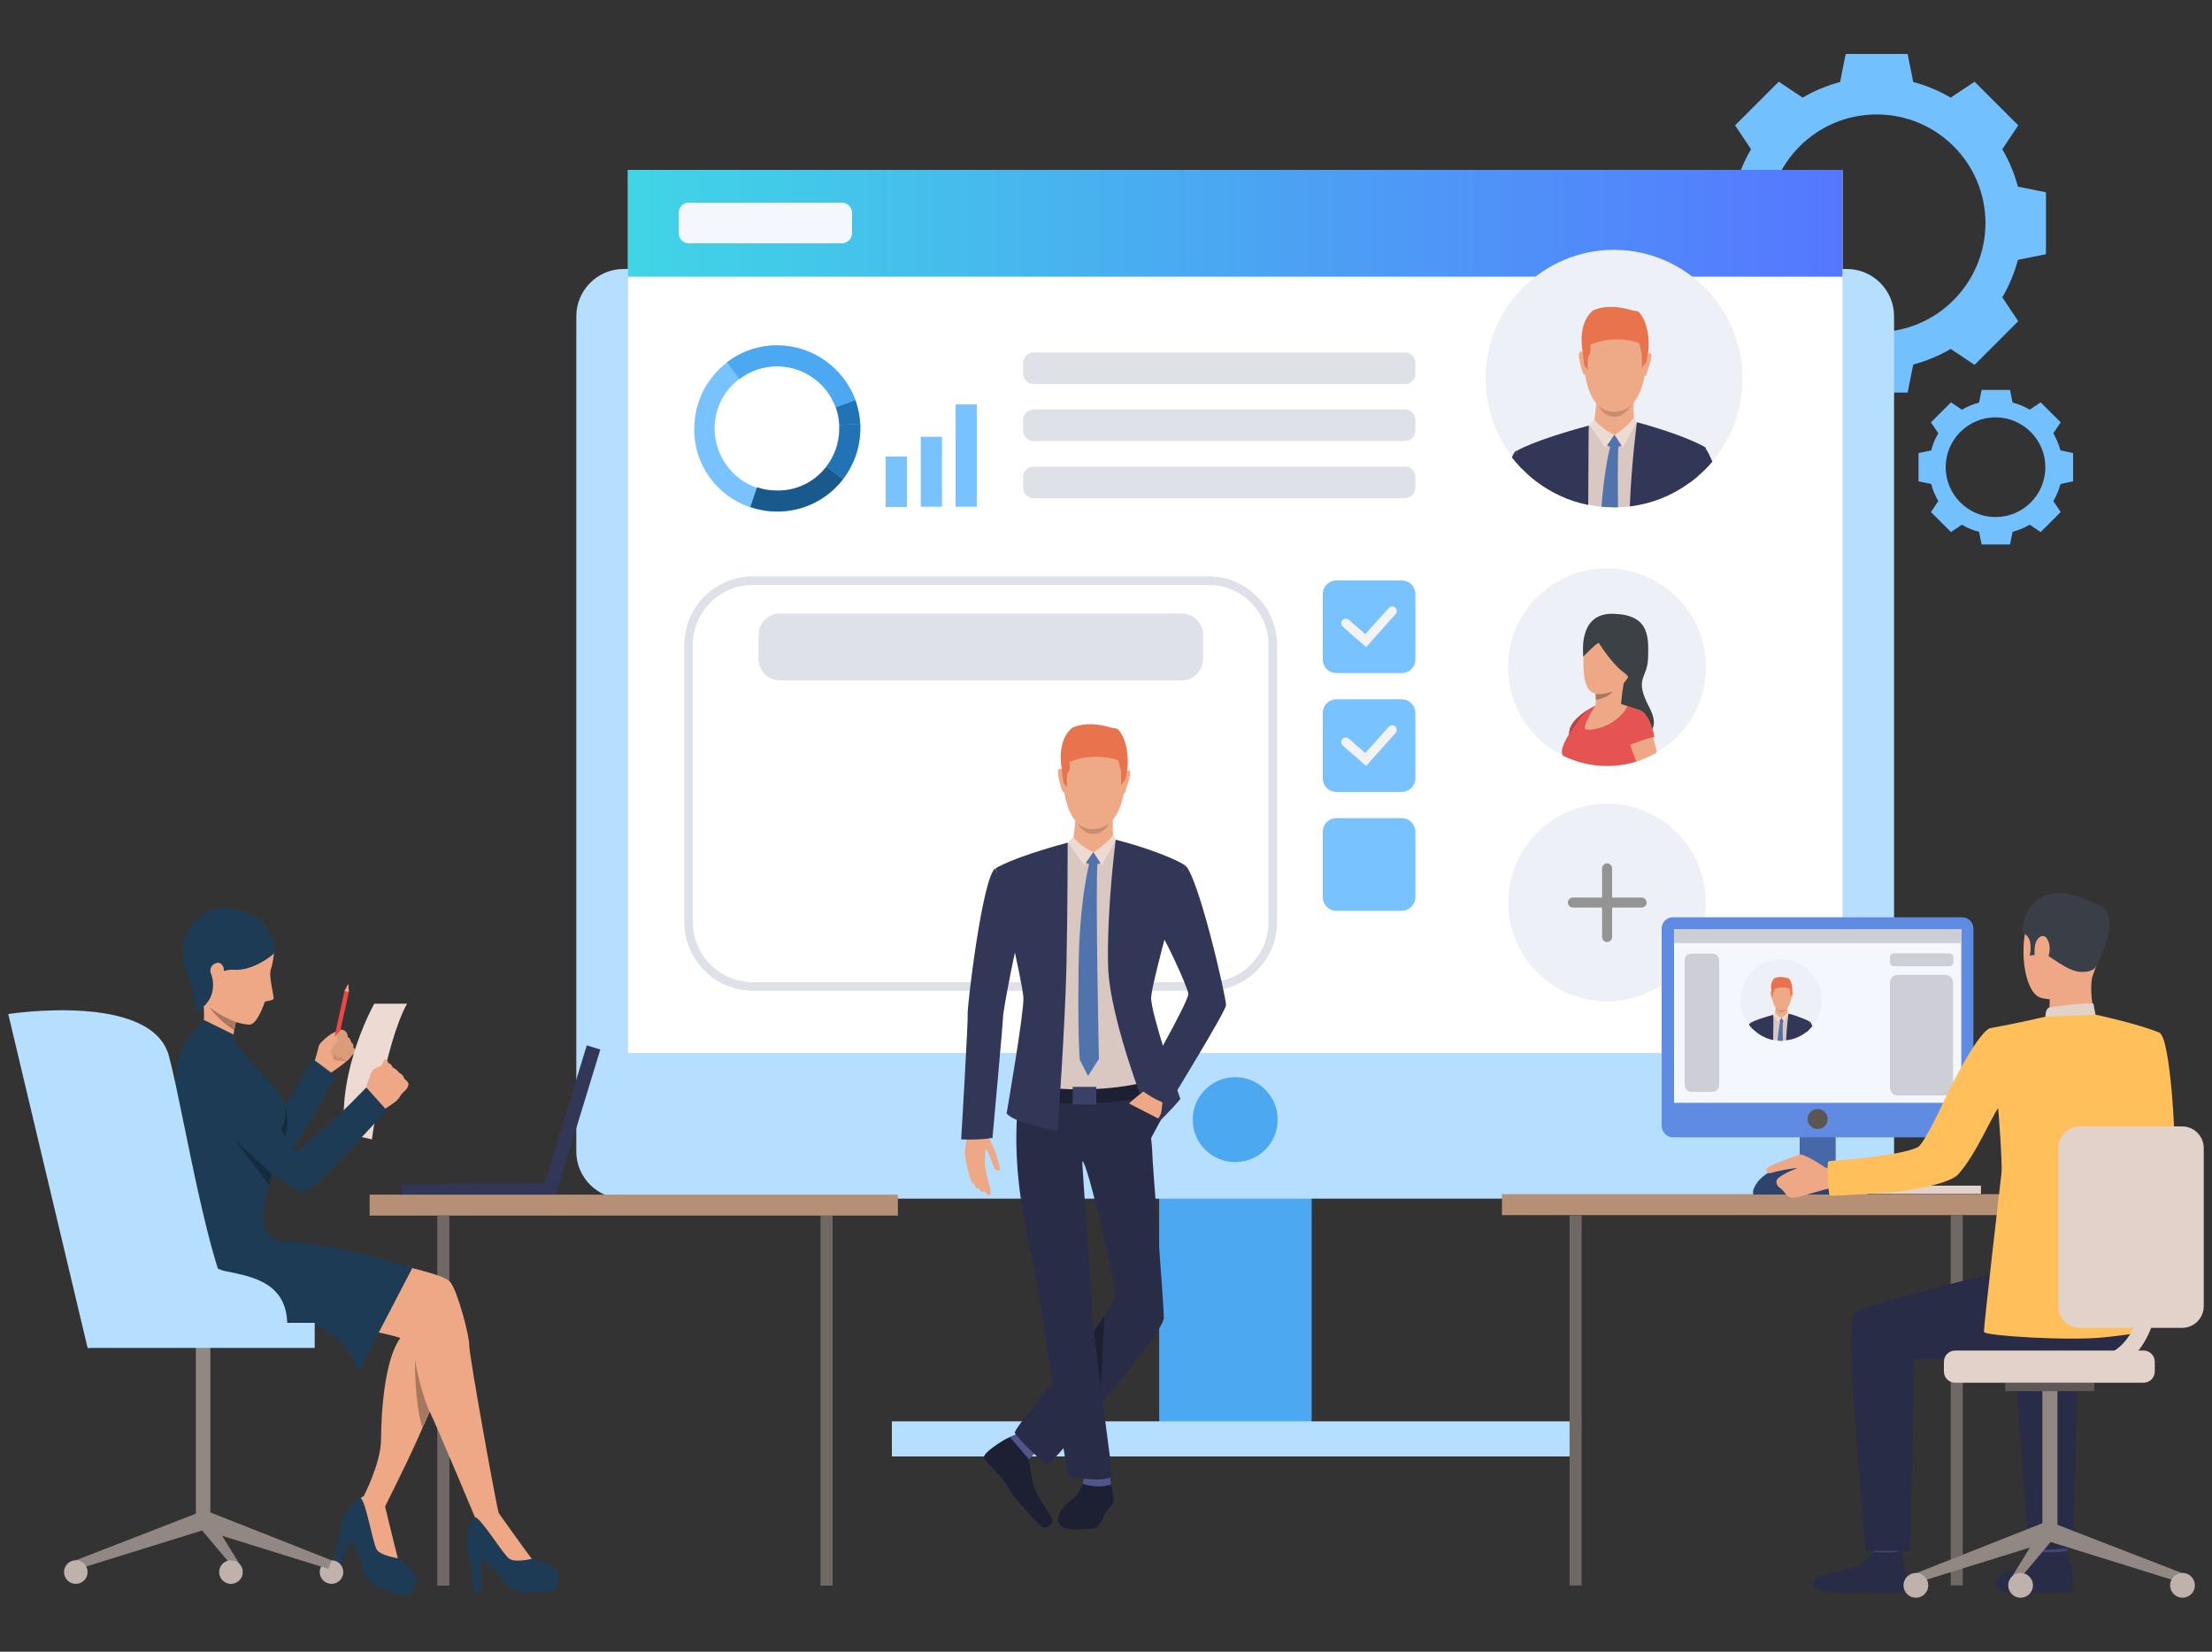 <?xml version="1.0" encoding="utf-8"?>
<!-- Generator: Adobe Illustrator 19.2.1, SVG Export Plug-In . SVG Version: 6.00 Build 0)  -->
<svg version="1.1" id="Слой_1" xmlns="http://www.w3.org/2000/svg" xmlns:xlink="http://www.w3.org/1999/xlink" x="0px" y="0px"
	 viewBox="0 0 750 560" style="enable-background:new 0 0 750 560;" xml:space="preserve">
<rect x="0" y="0" width="750" height="560" fill="#333333" stroke="none"/>
<style type="text/css">
	.st0{fill:#73C0FF;}
	.st1{fill:#4DA8F2;}
	.st2{fill:#B5DEFF;}
	.st3{fill:#FFFFFF;}
	.st4{fill:url(#SVGID_1_);}
	.st5{fill:#DFE1E8;}
	.st6{fill:#EEF0F7;}
	.st7{fill:#3C4145;}
	.st8{fill:#EEA886;}
	.st9{fill:#E55353;}
	.st10{fill:#A77860;}
	.st11{fill:#BD4444;}
	.st12{fill:#323657;}
	.st13{fill:#706865;}
	.st14{fill:#B59074;}
	.st15{fill:#918783;}
	.st16{fill:#1D3B54;}
	.st17{fill:#CF8C6C;}
	.st18{fill:#EB4747;}
	.st19{fill:#DB9C7C;}
	.st20{fill:#152C3D;}
	.st21{fill:#EDDAD3;}
	.st22{fill:#BFB2AC;}
	.st23{fill:#D9C7C1;}
	.st24{fill:#EEA987;}
	.st25{fill:#E8734D;}
	.st26{fill:#C78D71;}
	.st27{fill:#5073AB;}
	.st28{fill:#F5F7FF;}
	.st29{fill:#78C2FF;}
	.st30{fill:#1A598C;}
	.st31{fill:#2273B5;}
	.st32{fill:#F3F3F3;}
	.st33{fill:#1D2033;}
	.st34{fill:#50558A;}
	.st35{fill:#292C47;}
	.st36{fill:#3A4066;}
	.st37{fill:#E2D2CA;}
	.st38{fill:#CCBDB7;}
	.st39{fill:#4667A8;}
	.st40{fill:#FFC05C;}
	.st41{fill:#424773;}
	.st42{fill:#3A3F47;}
	.st43{fill:#5E5854;}
	.st44{fill:#5F8BE3;}
	.st45{fill:#CECFD6;}
	.st46{fill:#5C5552;}
	.st47{fill:#2E436E;}
	.st48{fill:#949494;}
</style>
<g>
	<g>
		<path class="st0" d="M684.2,63.3c-1.2-4.5-3-8.8-5.3-12.7l5.4-8.1l-7.4-7.4l-7.4-7.4l-8.1,5.4c-3.9-2.3-8.2-4.1-12.7-5.3l-1.9-9.5
			h-10.5h-10.5l-1.9,9.5c-4.5,1.2-8.8,3-12.7,5.3l-8.1-5.4l-7.4,7.4l-7.4,7.4l5.4,8.1c-2.3,3.9-4.1,8.2-5.3,12.7l-9.5,1.9v10.5v10.5
			l9.5,1.9c1.2,4.5,3,8.8,5.3,12.7l-5.4,8.1l7.4,7.4l7.4,7.4l8.1-5.4c3.9,2.3,8.2,4.1,12.7,5.3l1.9,9.5h10.5h10.5l1.9-9.5
			c4.5-1.2,8.8-3,12.7-5.3l8.1,5.4l7.4-7.4l7.4-7.4l-5.4-8.1c2.3-3.9,4.1-8.2,5.3-12.7l9.5-1.9V75.7V65.2L684.2,63.3z M636.3,112.6
			c-20.4,0-36.9-16.5-36.9-36.9c0-20.4,16.5-36.9,36.9-36.9c20.4,0,36.9,16.5,36.9,36.9C673.1,96.1,656.6,112.6,636.3,112.6z"/>
	</g>
	<g>
		<path class="st0" d="M698.6,152.7c-0.5-2.1-1.4-4-2.4-5.8l2.5-3.7l-3.4-3.4l-3.4-3.4l-3.7,2.5c-1.8-1.1-3.8-1.9-5.8-2.4l-0.9-4.3
			h-4.8h-4.8l-0.9,4.3c-2.1,0.5-4,1.4-5.8,2.4l-3.7-2.5l-3.4,3.4l-3.4,3.4l2.5,3.7c-1.1,1.8-1.9,3.8-2.4,5.8l-4.3,0.9v4.8v4.8
			l4.3,0.9c0.5,2.1,1.4,4,2.4,5.8l-2.5,3.7l3.4,3.4l3.4,3.4l3.7-2.5c1.8,1.1,3.8,1.9,5.8,2.4l0.9,4.3h4.8h4.8l0.9-4.3
			c2.1-0.5,4-1.4,5.8-2.4l3.7,2.5l3.4-3.4l3.4-3.4l-2.5-3.7c1.1-1.8,1.9-3.8,2.4-5.8l4.3-0.9v-4.8v-4.8L698.6,152.7z M676.6,175.3
			c-9.3,0-16.9-7.6-16.9-16.9c0-9.3,7.6-16.9,16.9-16.9c9.3,0,16.9,7.6,16.9,16.9C693.5,167.8,685.9,175.3,676.6,175.3z"/>
	</g>
	<g>
		
			<rect x="392.9" y="330.7" transform="matrix(-1 -1.224647e-016 1.224647e-016 -1 837.63 818.487)" class="st1" width="51.7" height="157.2"/>
	</g>
	<g>
		<path class="st2" d="M211.4,406.4h414.8c8.8,0,16-7.2,16-16V107.2c0-8.8-7.2-16-16-16H211.4c-8.8,0-16,7.2-16,16v283.2
			C195.4,399.2,202.6,406.4,211.4,406.4z"/>
	</g>
	<g>
		
			<rect x="212.9" y="57.6" transform="matrix(-1 -1.224647e-016 1.224647e-016 -1 837.63 414.613)" class="st3" width="411.8" height="299.3"/>
	</g>
	<g>
		<linearGradient id="SVGID_1_" gradientUnits="userSpaceOnUse" x1="212.919" y1="75.714" x2="624.711" y2="75.714">
			<stop  offset="0" style="stop-color:#40D5E6"/>
			<stop  offset="1" style="stop-color:#5577FF"/>
		</linearGradient>
		<polygon class="st4" points="212.9,93.8 624.7,93.8 624.7,57.6 212.9,57.6 		"/>
	</g>
	<g>
		<circle class="st1" cx="418.8" cy="379.6" r="14.4"/>
	</g>
	<g>
		<g>
			<g>
				<path class="st5" d="M350.4,130.2h126c1.9,0,3.5-1.6,3.5-3.5V123c0-1.9-1.6-3.5-3.5-3.5h-126c-1.9,0-3.5,1.6-3.5,3.5v3.7
					C346.9,128.6,348.5,130.2,350.4,130.2z"/>
			</g>
		</g>
	</g>
	<g>
		<g>
			<g>
				<path class="st5" d="M350.4,149.5h126c1.9,0,3.5-1.6,3.5-3.5v-3.7c0-1.9-1.6-3.5-3.5-3.5h-126c-1.9,0-3.5,1.6-3.5,3.5v3.7
					C346.9,148,348.5,149.5,350.4,149.5z"/>
			</g>
		</g>
	</g>
	<g>
		<g>
			<g>
				<path class="st5" d="M350.4,168.9h126c1.9,0,3.5-1.6,3.5-3.5v-3.7c0-1.9-1.6-3.5-3.5-3.5h-126c-1.9,0-3.5,1.6-3.5,3.5v3.7
					C346.9,167.3,348.5,168.9,350.4,168.9z"/>
			</g>
		</g>
	</g>
	<g>
		<g>
			<g>
				<g>
					<path class="st5" d="M409.7,335.9H255.3c-12.9,0-23.3-10.5-23.3-23.3v-93.9c0-12.9,10.5-23.3,23.3-23.3h154.4
						c12.9,0,23.3,10.5,23.3,23.3v93.9C433,325.4,422.6,335.9,409.7,335.9z M255.3,198.3c-11.3,0-20.4,9.2-20.4,20.4v93.9
						c0,11.3,9.2,20.4,20.4,20.4h154.4c11.3,0,20.4-9.2,20.4-20.4v-93.9c0-11.3-9.2-20.4-20.4-20.4H255.3z"/>
				</g>
			</g>
		</g>
	</g>
	<g>
		<g>
			<g>
				<path class="st5" d="M264.5,230.7h136.1c4,0,7.3-3.2,7.3-7.3v-8.1c0-4-3.2-7.3-7.3-7.3H264.5c-4,0-7.3,3.2-7.3,7.3v8.1
					C257.2,227.5,260.5,230.7,264.5,230.7z"/>
			</g>
		</g>
	</g>
	<rect x="302.4" y="481.9" class="st2" width="232.8" height="11.9"/>
	<g>
		<path class="st6" d="M578.4,226.2c0,12.3-6.7,23.1-16.6,28.9c-2,1.2-4.1,2.1-6.4,2.9c-0.2,0.1-0.4,0.1-0.6,0.2
			c-3.1,1-6.5,1.5-10,1.5c-5.4,0-10.4-1.3-14.9-3.5c-11-5.5-18.6-16.9-18.6-30c0-18.5,15-33.5,33.5-33.5
			C563.4,192.7,578.4,207.7,578.4,226.2z"/>
		<g>
			<path class="st7" d="M536.9,222.6c0,0-2.3-14.8,10-14.5c12.3,0.3,12.1,7.6,11.9,14.9c-0.2,7.3-4.9,6.7,0.4,16.8
				c5.3,10.1-4.6,10.1-4.6,10.1l-7.7-10.5L536.9,222.6z"/>
		</g>
		<g>
			<path class="st8" d="M545.5,209.5c0,0-8.3,1.3-8.6,13.1c-0.3,11.8,2.2,14.3,9.5,11.9c7.3-2.5,9.6-14.8,9.7-16.7
				C556.3,215.9,556.7,208.1,545.5,209.5z"/>
		</g>
		<g>
			<path class="st9" d="M560.1,250.6c0,3.5-1.9,5.9-4.7,7.4c-0.2,0.1-0.4,0.1-0.6,0.2c-3.1,1-6.5,1.5-10,1.5
				c-5.4,0-10.4-1.3-14.9-3.5c-1-2,0.5-4.9,3.4-9.3c2-3,4-6.1,7.5-7.6c5.1-0.8,10.4-0.9,14.2,1.3
				C558.1,242.3,560.1,245.4,560.1,250.6z"/>
		</g>
		<g>
			<path class="st9" d="M535.1,246.8l-3.8,6c0,0,0.3-0.9,0.7-3.6c0.1-0.5,0.2-1.1,0.3-1.7c0-0.2,0.1-0.4,0.1-0.6v0
				c1.6-3.8,6.7-6.6,6.9-6.7L535.1,246.8z"/>
		</g>
		<g>
			<path class="st8" d="M561.8,255.1c-2,1.2-4.1,2.1-6.4,2.9c-0.2,0.1-0.4,0.1-0.6,0.2c-0.8-2.2-1.6-4.1-1.7-4.6
				c0-0.1-0.2-0.4-0.3-0.8c-0.7-1.7-2.2-5.4-2.2-8.3c0-1.9,0.6-3.4,2.5-3.9c0.7-0.2,1.4-0.2,2-0.1c2.1,0.4,3.3,2.3,4,4
				c0,0,0,0.1,0,0.1c0.6,1.4,0.8,2.7,0.8,2.7s0,0.1,0.1,0.4c0.1,0.5,0.3,1.4,0.6,2.5C560.9,251.6,561.4,253.3,561.8,255.1z"/>
		</g>
		<g>
			<path class="st8" d="M551.1,229.2c-0.7,1.4-1.5,9.8-1.5,9.8s-10.2,3.8-9.1,1.7c0.5-1,0.6-2.3,0.6-3.4c0-0.9-0.1-1.6-0.1-2
				c0-0.2,0-0.3,0-0.3S551.8,227.8,551.1,229.2z"/>
		</g>
		<g>
			<path class="st7" d="M542.1,218c0,0,4.3,6.9,8.1,9.7c3.9,2.7,1.9,4.9,1.9,4.9s10.1-21.3,0.5-22.8c-9.6-1.5-15.5-1.6-15.8,12.8
				C536.9,222.6,541.3,217.9,542.1,218z"/>
		</g>
		<g>
			<path class="st10" d="M546.8,234.4c-1.6,2.3-5.7,2.9-5.7,2.9s0,0,0,0c0-0.9-0.1-1.6-0.1-2C543.6,235.7,546.8,234.4,546.8,234.4z"
				/>
		</g>
		<path class="st11" d="M532.3,246.9C532.3,246.9,532.3,246.9,532.3,246.9c0,0-0.2,0.5-0.4,2.3l1.5-2.3c0,0,2.7-3.8,3.6-4.8
			c0.9-1,2.2-1.9,2.2-1.9S533.9,242.8,532.3,246.9z"/>
		<path class="st9" d="M552.5,252.6c0,0,6.5-2.6,8.4-2.7c0,0-1.3-10.5-7.7-9.4C546.9,241.7,552.5,252.6,552.5,252.6z"/>
		<path class="st8" d="M540.9,239.3c0,0-4.8,7.4-3.2,8c1.6,0.6,10.4-0.9,14.1-7.8C551.8,239.5,546.3,236.6,540.9,239.3z"/>
	</g>
	
		<rect x="136.2" y="401.3" transform="matrix(1 -7.578531e-003 7.578531e-003 1 -3.054 1.242)" class="st12" width="52.2" height="4.8"/>
	
		<rect x="167.7" y="377.8" transform="matrix(0.292 -0.956 0.956 0.292 -226.436 454.33)" class="st12" width="52.2" height="4.8"/>
	<g>
		<rect x="278.2" y="412.1" class="st13" width="4.1" height="125.5"/>
	</g>
	<g>
		
			<rect x="125.3" y="404.9" transform="matrix(-1 -1.224647e-016 1.224647e-016 -1 429.734 817.037)" class="st14" width="179.1" height="7.1"/>
	</g>
	<g>
		
			<rect x="148.2" y="412.1" transform="matrix(-1 -1.224647e-016 1.224647e-016 -1 300.558 949.701)" class="st13" width="4.1" height="125.5"/>
	</g>
	<rect x="66.4" y="455.2" class="st15" width="4.9" height="61.8"/>
	<path class="st16" d="M130.3,509.7c0,0,0,2.7,0.9,5.9c0.6,2.3,2,11.4,3.6,12.6c1.7,1.3,7,4.6,6.3,8.1c-0.8,3.4-1.5,5.8-7.3,3.8
		c-5.8-2-9.7-3.2-10.8-8.3c-1.1-5.1-4.3-9.7-4.3-9.7l-4.2,10.4l-2.2-0.9c0,0,3.3-11.3,3.1-12.3c-0.3-1,1.5-10,8.6-12.2
		C131,505,130.3,509.7,130.3,509.7z"/>
	<path class="st16" d="M169.1,513c0,0,1.1,2.5,3.1,5.1c1.5,1.9,6.1,9.8,8.1,10.4c2,0.6,8.3,1.7,8.8,5.1c0.6,3.5,0.8,6-5.3,6.2
		c-6.1,0.3-10.2,0.6-13.1-3.7c-2.9-4.3-7.6-7.4-7.6-7.4v11.3h-2.4c0,0-1.1-11.7-1.7-12.5c-0.6-0.8-2.3-9.8,3.4-14.5
		C168,508.3,169.1,513,169.1,513z"/>
	<path class="st8" d="M106.6,360.1c0,0,1.4-4.8,1.5-5.5c0.1-0.6,1.4-1.9,3-3.2c1.6-1.3,4.4-2.4,4.7-2.3c0.3,0.1,0.7,0.1,1.3,0.8
		c0.6,0.7,0.6,1.6,0.6,1.6s1.1,0.6,1.1,1.7c0,0,1,0.6,0.8,1.9c0,0,1,0.6,0.8,1.5c0,0-1.3,1.3-1.6,1.9c-0.3,0.6-3.2,3-6.3,5
		C112.5,363.6,108.6,366.5,106.6,360.1z"/>
	<path class="st17" d="M112.5,356.3c0,0,0.6,2,0.5,2.7c-0.1,0.7,4.7,0.8,4.7,0.8S115,355.6,112.5,356.3z"/>
	<path class="st16" d="M58.7,368.4c1.9-3.1,4.5-4.5,12.7,1.1c8.2,5.7,6.3,4.6,8.2,6.3c2,1.8,10.5,6.3,10.5,6.3s5-5,7.4-8.5
		c2.7-4,8.4-14.7,8.4-14.7l7.9,5.9c0,0-15.4,27.9-18.6,30c-3.2,2.1-12.9-1.4-18-3.5c-5.1-2.1-10.4-4.9-12.7-5.5
		C62.3,385.4,53.7,376.6,58.7,368.4z"/>
	
		<rect x="106.7" y="344.1" transform="matrix(0.214 -0.977 0.977 0.214 -246.01 383.924)" class="st18" width="17.9" height="1.5"/>
	<path class="st19" d="M115.4,349.5c0,0-4,3.4-3.5,4.1c0.5,0.7,1.1,0.7,1.1,0.7l-1,2.2c0,0,0.1,1.8,2.1,1.1c0,0,0,1.7,1.7,0.8
		c0,0,0.5,1.1,1.4,0.9c0.9-0.3,3.4-2.6,3.4-2.6s0.3-0.7-0.8-1.5c0,0,0.3-1.2-0.8-1.9c0,0,0.1-1-1.1-1.7c0,0,0-2.3-1.9-2.4
		C115.9,349.2,115.6,349.4,115.4,349.5z"/>
	<path class="st8" d="M108.2,354.7c0,0,2.7-2.4,4.7-3.1c0.5-0.2,0.9-0.2,1.3,0.2c0.3,0.4,0.2,1.3-0.9,2.4c-1.1,1.1-2,3-2,3
		S109.7,358,108.2,354.7z"/>
	<path class="st20" d="M96.8,385.4c0,0,1.6-5.8-0.3-10.4c0,0,0.7,4.7-1.3,8C93.7,385.5,96.8,385.4,96.8,385.4z"/>
	<path class="st21" d="M126.1,386.3c0,0,4.3-32,11.9-46h-11.1c0,0-12.4,21.9-10.1,43.9L126.1,386.3z"/>
	<path class="st8" d="M128.7,362.4c0,0,1.3-2.4,1.6-3.1c0.3-0.8,1.5,0.6,1.4,1.6C131.5,361.8,128.7,362.4,128.7,362.4z"/>
	<path class="st8" d="M138.5,367.7c0,0-0.3,1.2-0.7,1.6c0,0-0.8,0.7-1.3,1.3c-0.2,0.2-0.3,0.3-0.4,0.4c-0.3,0.5-0.9,1.6-2,2.5
		c-1.1,0.9-5.3,3.6-5.3,3.6l-3-3.2l-2.4-2.5c0,0,2-7.6,3-8.5c0.1-0.1,0.2-0.2,0.3-0.3c0.9-0.7,1.8-0.9,2.3-1.2
		c0.2-0.1,2.1-1.2,2.7-1c0.8,0.3,1.3,0.9,1.4,1.5c0,0,1.6,0.7,2.2,1.8c0,0,1.5,0.6,1.8,2.1C137.1,365.9,138.6,366.7,138.5,367.7z"/>
	<path class="st8" d="M158.2,450.4c0,0-7.3,16.5-12.5,28.2c-0.9,2-1.7,3.8-2.4,5.4c-0.8,1.9-1.5,3.4-2,4.5
		c-3.3,7.5-11.5,23.8-11.5,23.8s-6.2,0.2-6.5-5c0,0,5.9-11.3,5.9-19.3c0-8,1.1-31.4,8.7-36.5C147,445.4,153,444.3,158.2,450.4z"/>
	<path class="st8" d="M90.5,419.1c0,0,1.5,1.5,2.9,1.9c1.3,0.4,23.2,2,33.2,5.3c10.1,3.3,23.5,5.5,26,8.3c2.5,2.8,6.6,18.5,6.5,21.5
		s8.9,53,10,56.9c0.6,2.1-8.1,1.3-8.1,1.3s-12.4-29.6-15-35c-4.9-10-5.1-22.3-6.9-24.2c-1.8-1.9-21.6-6.2-33-6.2s-36.9,0.9-39.7-0.6
		c-2.7-1.5-19.8-12.8-12.7-27.9C60.8,405.3,90.5,419.1,90.5,419.1z"/>
	<path class="st16" d="M139.8,429.9l-18.1,34.8c0,0-5.4-12.9-15-15.1c-9.5-2.2-47.4-1-47.4-1s-17.4-22-2.5-33.6
		c14.9-11.6,32.3,1.8,32.3,1.8s3.6,3.9,5.3,4C107.1,421.4,120.6,423.7,139.8,429.9z"/>
	<path class="st8" d="M180.3,528.5c0,0-5.5,1.4-7.6,0c-2.1-1.4-9.3-13.5-11.7-14.2c0,0,2.3-4.7,8.1-1.3
		C169.1,513,178.7,526.5,180.3,528.5z"/>
	<path class="st8" d="M134.9,528.3c0,0-5.6-0.8-7.1-2.8c-1.4-2.1-3.6-16-5.5-17.6c0,0,3.9-3.5,8,1.8
		C130.3,509.7,134.2,525.8,134.9,528.3z"/>
	<path class="st8" d="M77.4,309.8c4.3-0.2,14,2,15.5,13.5c0,0-0.3,3.1-1.1,5.5c-0.8,2.4,1.4,9.6,0.9,10c-0.6,0.4-2.9,0.8-2.9,0.8
		s-2.5,7.9-5.3,7.8c-2.8-0.1-13.2-2.2-18.1-12C61.4,325.6,59.9,310.6,77.4,309.8z"/>
	<path class="st8" d="M80.7,343.8c0,0-0.3,1.1-0.7,2.7c-0.2,0.8-0.4,1.8-0.6,2.8c-0.5,2.9-0.8,6.2-0.1,8.4c0,0-6.1,2.1-10.9-6.5
		c0,0,2.1-9.3-0.6-14.9C65.1,330.8,80.7,343.8,80.7,343.8z"/>
	<path class="st16" d="M92.9,323.3c0,0-6.7,6-13.7,5.5c-7.2-0.5-11.8,8.5-11.8,8.5s-10.7-13.4-2.1-24.2
		C73.9,302.2,94.4,309.8,92.9,323.3z"/>
	<path class="st8" d="M75.9,328.7c0-1.4-1.5-3.4-3.8-1.5c-2.2,1.9,0.8,8.3,2.6,7.7C76.6,334.2,76,330.1,75.9,328.7z"/>
	<path class="st10" d="M80,346.5c-0.2,0.8-0.4,1.8-0.6,2.8c-5.7-3.6-8.5-8-8.5-8C74.1,344.3,80,346.5,80,346.5z"/>
	<path class="st16" d="M96.5,379.5c-1.3,5.9-4.7,6.3-4.5,10.7c0.2,4.4,1.5,4.8-0.8,11.7c-0.4,1.3-0.8,2.7-1,4.1
		c0,0.2-0.1,0.3-0.1,0.5c-0.1,0.8-0.3,1.6-0.4,2.4c-0.2,1.5-0.3,2.9-0.4,4.2c-0.3,3.4,2.3,6.1,2.3,6.1s-22.2,13.3-37.5,11.4
		c0,0,4-16.6,6.1-22.3c2.2-5.7,1.5-32.1-0.1-37.7c-2.4-8.3,2.4-20.9,8.8-22.5l10,4.6c0,0,10.1,12,12.3,13.8
		C93.6,368.3,97.8,373.4,96.5,379.5z"/>
	<path class="st16" d="M63.5,355.1c2.8-2.4,6.9-6.4,12.9,1.6c6,8,10.3,13.1,11.6,15.4c1.3,2.3,12.5,18.5,12.5,18.5s6-5.5,9.4-8.1
		c3.8-2.9,14.3-13.8,14.3-13.8l6.9,7.7c0,0-24,26.6-27.7,27.5c-3.7,0.9-14.1-8.4-18.2-12c-4.1-3.6-15.7-16.8-17.7-18.1
		C65.4,372.5,56.1,361.2,63.5,355.1z"/>
	<path class="st10" d="M145.6,478.6c-0.9,2-1.7,3.8-2.4,5.4c-2.7-8.7-2.5-23.1-2.5-23.1C142.3,471,145.6,478.5,145.6,478.6z"/>
	<rect x="29.7" y="448.5" class="st2" width="77" height="8.5"/>
	<path class="st2" d="M69.8,421.5c0,0-1.9,7.9,7.2,9.6c9.1,1.8,20.4,4.1,20.4,18.2H65.7L69.8,421.5z"/>
	<polygon class="st8" points="116.8,336 118.1,333.5 118.3,336.3 	"/>
	<path class="st2" d="M29.7,457L2.8,343.8c0,0,48.7-7.6,54.5,14.3c5.8,21.9,15.3,86.8,26.9,90.8C95.8,452.9,29.7,457,29.7,457z"/>
	<path class="st20" d="M92.3,398c0,0-0.5,2.1-1,3.8l-11.8-15.4L92.3,398z"/>
	<path class="st16" d="M62.7,327.6c0,0,4.7,12.4,3.4,15.7c0,0,7.3-3.1,6-11.2C70.7,324,62.7,327.6,62.7,327.6z"/>
	<polygon class="st16" points="79.5,353.3 79.5,350.9 69.1,345.8 65.6,350 	"/>
	<circle class="st22" cx="112.4" cy="533" r="4"/>
	<polygon class="st15" points="25.7,529 26.7,531.9 69.8,518.5 67.7,512.7 	"/>
	<polygon class="st15" points="112.4,529 111.3,531.9 68.2,518.5 70.1,512.3 	"/>
	<polygon class="st15" points="82,531.5 82,534.9 68.2,518.5 70.1,512.3 	"/>
	<circle class="st22" cx="78.3" cy="533" r="4"/>
	<circle class="st22" cx="25.7" cy="533" r="4"/>
	<g>
		<path class="st6" d="M590.8,128.4c0,10.7-3.8,20.5-10.2,28c-1.5,1.8-3.1,3.4-4.9,4.9c-0.5,0.4-1,0.9-1.5,1.3
			c-0.6,0.5-1.2,0.9-1.8,1.3c-5.7,4.1-12.5,6.8-19.8,7.7c-1.3,0.2-2.6,0.3-3.9,0.3c-0.5,0-1,0-1.4,0c-1.4,0-2.8-0.1-4.2-0.2
			c-1.5-0.1-3.1-0.4-4.5-0.7c-6.6-1.3-12.7-4.2-17.8-8.1c-1.6-1.2-3-2.5-4.4-3.9c-0.3-0.3-0.5-0.5-0.8-0.8c-1-1-1.9-2.1-2.8-3.2
			c-5.7-7.4-9.1-16.6-9.1-26.7c0-24.1,19.5-43.6,43.6-43.6C571.3,84.8,590.8,104.3,590.8,128.4z"/>
		<g>
			<g>
				<path class="st23" d="M575.6,152.5l-3.2,11.5c-5.7,4.1-12.5,6.8-19.8,7.7c-1.3,0.2-2.6,0.3-3.9,0.3c-0.5,0-1,0-1.4,0
					c-1.4,0-2.8-0.1-4.2-0.2c-1.5-0.1-3.1-0.4-4.5-0.7c-6.6-1.3-12.7-4.2-17.8-8.1c-0.6-3.8-1.3-8-1.9-12c3.2-1.2,13.4-4.7,19.8-6.8
					c0.1,0,0.2-0.1,0.3-0.1c0.1,0,0.3-0.1,0.4-0.1c0.4-0.1,0.7-0.3,1.1-0.4c0.4-0.1,0.7-0.2,1-0.3c1.3-0.4,2.2-0.8,2.6-0.9
					c0,0,0,0,0,0c0.1,0,0.1,0,0.1,0l0.1,0l8.7,0.6l1.5,0.1l0.5,0c0,0,0.1,0,0.2,0c0.5,0.1,2,0.5,4,1.1c0,0,0,0,0,0
					C564.1,145.9,572.4,148.9,575.6,152.5z"/>
			</g>
			<g>
				<path class="st24" d="M549.4,106.8c0,0,10.4,1.8,8.6,18c-1.8,16.3-10.9,14.8-11.5,14.8c-0.6,0-9.2,0.2-9.7-19.7
					C536.9,119.9,536.7,105.2,549.4,106.8z"/>
			</g>
			<g>
				<path class="st24" d="M554,134.9c0,0-0.4,6.7,0.3,8.1c0.6,1.5-8.3,6.1-13.9,0.8c0,0,1.1-7.3,0.8-9.9
					C540.8,131.3,554,134.9,554,134.9z"/>
			</g>
			<g>
				<path class="st24" d="M558.3,120.2c0,0,1.2-1.2,1.6,0c0.4,1.2-1.8,6.7-1.7,7c0,0-0.2,0.5-0.5,0.2
					C557.4,127.1,558.3,120.2,558.3,120.2z"/>
			</g>
			<g>
				<path class="st24" d="M537,119.7c0,0-1.1-1.3-1.6,0c-0.5,1.2,1.2,6.7,1.4,7c0,0,0.4,0.6,0.6,0.3
					C537.8,126.8,537,119.7,537,119.7z"/>
			</g>
			<g>
				<path class="st25" d="M558.9,118.8c-0.4,2.2-0.7,3.9-0.7,3.9l-1.5,2c0,0,0.1-4.4-0.1-5c-0.1-0.3-0.2-0.7-0.3-1.2
					c-0.2-0.8-0.4-1.8-0.5-2.1c-0.2-0.5-8.9-3-16.6,0.5c0,0,0.1,0.7,0.1,1.4c0,0.9-0.1,1.8-0.5,2c-0.7,0.3-0.4,5.1-0.4,5.1l-1.2-1.4
					c0,0-0.3-2.5-0.7-5.4c0,0,0,0,0,0c-0.1-0.7-0.2-1.4-0.2-2.1c-0.2-2.9,0.1-8.2,3.9-11.3c2.6-1.1,6.7-2,13.5,0.1
					c0,0,1.6,0.1,2,0.5C559.8,110.4,558.9,118.8,558.9,118.8z"/>
			</g>
			<path class="st26" d="M541.9,137.4c0,0,1.7,2.3,5.5,2.2c3.8-0.1,5.5-2.1,5.5-2.1s-1.8,3.8-5.5,3.8
				C543.6,141.3,541.9,137.4,541.9,137.4z"/>
			<path class="st24" d="M539.3,144c0,0,2.8,4.8,8.1,5.3c3.3,0.3,6.2-4,7.6-6C555,143.2,547.5,140,539.3,144z"/>
			<path class="st21" d="M554,141.7c0,0-2.1,2.8-6.6,5.8l2.8,4.3l4.8-8.6L554,141.7z"/>
			<path class="st21" d="M540.6,142.3c0,0,2.7,3.4,6.8,5.1l-3.1,4.5l-5.4-7.8L540.6,142.3z"/>
			<path class="st27" d="M547.4,147.4l2.4,3.7c0,0-2.5,1.4-4.9-0.1L547.4,147.4z"/>
			<path class="st12" d="M578.4,151.8c0,0,0,0.1-0.1,0.2c-0.3,0.9-1.3,4.6-2.6,9.4c-0.5,0.4-1,0.9-1.5,1.3c-0.6,0.5-1.2,0.9-1.8,1.3
				c-5.7,4.1-12.5,6.8-19.8,7.7c0.6-15.1,2.4-28.5,2.4-28.5c1.4,0.4,2.8,0.7,4,1.1c0,0,0,0,0,0c11.1,3.2,16.7,6,18.6,7c0,0,0,0,0,0
				C578.1,151.7,578.4,151.8,578.4,151.8z"/>
			<path class="st12" d="M538.5,171.2c-6.6-1.3-12.7-4.2-17.8-8.1c-1.6-1.2-3-2.5-4.4-3.9c-0.3-0.3-0.5-0.5-0.8-0.8
				c-0.8-3.2-1.3-5.4-1.3-5.5l0,0c0,0,5.4-3.5,24.5-8.6c0,0,0,0,0,0C538.6,144.6,538.6,156.9,538.5,171.2z"/>
			<path class="st27" d="M548.7,151.5c-0.2,4-0.2,11.7-0.1,20.5c-0.5,0-1,0-1.4,0c-1.4,0-2.8-0.1-4.2-0.2
				c0.8-10.9,2.3-17.6,2.9-20.3c0.2-0.9,0.3-1.3,0.3-1.3l2.6,0.4C548.8,150.9,548.8,151.2,548.7,151.5z"/>
			<g>
				<path class="st12" d="M580.6,156.5c-1.5,1.8-3.1,3.4-4.9,4.9c-0.5,0.4-1,0.9-1.5,1.3l3.4-11.3l0,0c0,0,0,0,0,0
					c0.2,0.1,0.4,0.4,0.7,0.7C579,152.9,579.7,154.5,580.6,156.5z"/>
			</g>
			<g>
				<path class="st12" d="M516.2,159.1c-0.3-0.3-0.5-0.5-0.8-0.8c-1-1-1.9-2.1-2.8-3.2c0.5-1.2,1-2,1.5-2.3l0,0L516.2,159.1z"/>
			</g>
		</g>
	</g>
	<path class="st28" d="M285.4,82.5h-51.8c-1.9,0-3.5-1.5-3.5-3.5v-6.8c0-1.9,1.5-3.5,3.5-3.5h51.8c1.9,0,3.5,1.5,3.5,3.5v6.8
		C288.9,81,287.3,82.5,285.4,82.5z"/>
	<g>
		<g>
			<g>
				<g>
					<path class="st29" d="M254.4,172c2.7,0.9,5.6,1.4,8.7,1.5c9.2,0.1,17.4-4.2,22.7-10.9c3.6-4.7,5.8-10.5,5.9-16.9
						c0-0.6,0-1.3,0-1.9c-0.2-2.8-0.7-5.6-1.6-8.1c-3.9-10.7-14.1-18.4-26.2-18.6c-6.5-0.1-12.5,2-17.3,5.7
						c-6.7,5.1-11.1,13.1-11.2,22.2C235.1,157.5,243.1,168.2,254.4,172z M242.3,145c0.1-6.8,3.3-12.7,8.3-16.5
						c3.6-2.8,8.2-4.4,13.1-4.3c9,0.1,16.7,5.9,19.6,13.9l0,0c0.7,1.9,1.1,3.9,1.2,6.1c0,0.5,0,0.9,0,1.4c-0.1,4.8-1.7,9.2-4.4,12.7
						c-3.9,5.1-10.1,8.3-17,8.2c-2.3,0-4.5-0.4-6.5-1.1C248.2,162.5,242.2,154.4,242.3,145z"/>
				</g>
			</g>
		</g>
		<g>
			<g>
				<g>
					<path class="st30" d="M280.2,158.2l5.6,4.3c-5.2,6.8-13.5,11.1-22.7,10.9c-3,0-6-0.6-8.7-1.5l2.3-6.7c2,0.7,4.2,1.1,6.5,1.1
						C270.1,166.5,276.3,163.3,280.2,158.2z"/>
				</g>
			</g>
		</g>
		<g>
			<g>
				<g>
					<path class="st31" d="M284.6,144.1l7.1-0.4c0,0.6,0,1.3,0,1.9c-0.1,6.4-2.3,12.2-5.9,16.9l-5.6-4.3c2.7-3.5,4.4-7.9,4.4-12.7
						C284.6,145.1,284.6,144.6,284.6,144.1z"/>
				</g>
			</g>
		</g>
		<g>
			<g>
				<g>
					<path class="st31" d="M284.6,144.1c-0.1-2.1-0.5-4.2-1.2-6.1l0,0l6.6-2.4c0.9,2.6,1.5,5.3,1.6,8.1L284.6,144.1z"/>
				</g>
			</g>
		</g>
		<g>
			<g>
				<g>
					<path class="st1" d="M246.5,122.8c4.8-3.6,10.8-5.8,17.3-5.7c12.1,0.2,22.3,7.9,26.2,18.6l-6.6,2.4l0,0
						c-2.9-8-10.6-13.8-19.6-13.9c-4.9-0.1-9.5,1.6-13.1,4.3L246.5,122.8z"/>
				</g>
			</g>
		</g>
	</g>
	<g>
		<g>
			<path class="st29" d="M475.3,228.2h-22.2c-2.6,0-4.6-2.1-4.6-4.6v-22.2c0-2.6,2.1-4.6,4.6-4.6h22.2c2.6,0,4.6,2.1,4.6,4.6v22.2
				C479.9,226.2,477.8,228.2,475.3,228.2z"/>
		</g>
		<g>
			<g>
				<g>
					<path class="st32" d="M463.2,219.4l-7.9-6.9c-0.7-0.6-0.7-1.6-0.2-2.2c0.6-0.7,1.6-0.7,2.2-0.2l5.6,4.9l8-8.9
						c0.6-0.6,1.6-0.7,2.2-0.1c0.6,0.6,0.7,1.6,0.1,2.2L463.2,219.4z"/>
				</g>
			</g>
		</g>
	</g>
	<g>
		<g>
			<path class="st29" d="M475.3,268.5h-22.2c-2.6,0-4.6-2.1-4.6-4.6v-22.2c0-2.6,2.1-4.6,4.6-4.6h22.2c2.6,0,4.6,2.1,4.6,4.6v22.2
				C479.9,266.4,477.8,268.5,475.3,268.5z"/>
		</g>
		<g>
			<g>
				<g>
					<path class="st32" d="M463.2,259.7l-7.9-6.9c-0.7-0.6-0.7-1.6-0.2-2.2c0.6-0.7,1.6-0.7,2.2-0.2l5.6,4.9l8-8.9
						c0.6-0.6,1.6-0.7,2.2-0.1c0.6,0.6,0.7,1.6,0.1,2.2L463.2,259.7z"/>
				</g>
			</g>
		</g>
	</g>
	<g>
		<g>
			<path class="st29" d="M475.3,308.8h-22.2c-2.6,0-4.6-2.1-4.6-4.6V282c0-2.6,2.1-4.6,4.6-4.6h22.2c2.6,0,4.6,2.1,4.6,4.6v22.2
				C479.9,306.7,477.8,308.8,475.3,308.8z"/>
		</g>
	</g>
	<g>
		<g>
			<g>
				<g>
					<path class="st33" d="M348.9,494.8c0,0,0.9,6.4,1.6,9.1c0.6,2.7,6.5,10.5,6.4,11.8c-0.1,1.3-2.6,2.9-3.8,1.8
						c-1.2-1.1-9.6-9.6-11.3-13.2c-1.8-3.7-7.6-8.4-8.2-10c-0.6-1.6,6.9-6.4,8.9-7.1C344.3,486.4,348.9,494.8,348.9,494.8z"/>
				</g>
			</g>
		</g>
		<path class="st8" d="M334.2,381.5c0,0,0.8,4.1,1.3,4.8c0.6,0.8,2.1,4.5,2.3,5.1c0.2,0.5,1.1,4.3,1.3,4.8c0.2,0.5-0.9,1.2-1.7,0.2
			c-0.5-0.6-1.3-3.1-1.6-3.9c-0.3-0.8-1.3-3.3-1.6-2.9c-0.3,0.5-0.2,3.8-0.3,4.7c0,0.9,0.5,3.5,0.8,4.7c0.3,1.1,1.7,5.7,1.1,6
			c-0.6,0.2-1.1,0.2-1.9-1.1c0,0-1.2,0.7-1.9-0.9c0,0-1.1,0.4-1.7-1.6c0,0-0.8-0.4-1.1-1.1c-0.3-0.7-2-6.8-2-9.3
			c0-2.5,0.6-4.2,0.5-6c-0.1-1.8-1-5.5-1-5.5L334.2,381.5z"/>
		<polygon class="st34" points="344.6,486.2 342.4,487.2 348.9,494.8 351.1,492.4 		"/>
		<path class="st33" d="M367.5,502.3c0,0-1.5,3.5-2.7,4.9c-1.2,1.4-5.9,3.9-6,8c0,4.5,7.9,3.2,11.1,3.1c3.1-0.2,3.4-2.6,4.7-5.1
			c1.3-2.5,2.6-2.1,2.9-4.2c0.2-2-1-6.6-1-6.6L367.5,502.3z"/>
		<path class="st34" d="M367.4,501l-0.2,2.1c0,0,4.9,1.8,9.5,0.2l-0.3-2.9L367.4,501z"/>
		<path class="st35" d="M394.6,446.8c0-5.5-4-53.9-3.9-55.7c0.1-1.2-1.2-12.8-2.1-20.7c0-0.1,0-0.1,0-0.2c0,0,0,0,0,0
			c-0.3-2.2-0.5-4.1-0.6-5.4c-0.1-0.6-0.1-1.1-0.2-1.3c0-0.2,0-0.4,0-0.4s-26.1-5.1-39.6-0.3c-0.6,0.2-1.1,0.4-1.6,0.7
			c0,0,0,0.2-0.1,0.7c-0.1,1-0.4,3.1-0.8,5.9c-0.1,0.5-0.1,1-0.2,1.5c-1.9,14.6-0.7,30.4,2.7,46.6c3.3,15.9,5.1,27.8,5.5,30.1
			c0.4,3,1.8,11.4,3.2,20.5c-7.2,8.9-13.3,16.4-12.8,17.1c1.1,1.8,11.2,12.3,11.8,10.4c0,0,1.8-2.1,4.7-5.3c0.9,5.6,1.5,9.4,1.5,9.4
			s11,2.6,15.1,0.2c0,0-1.6-12.1-3.3-25.3C384,463.2,394.6,449.7,394.6,446.8z M370.1,442.8c-0.1-7.4-3.4-49.1-3.1-49.1
			c1.6,0,10.8,39.7,11.1,45.3c0.1,1.1-1.4,3.7-3.7,7.1c-1,1.5-2.3,3.2-3.6,5l0,0C370.4,447,370.1,444,370.1,442.8z"/>
		<g>
			<path class="st23" d="M398.9,294l-7,25.2c-0.2,0.8-0.5,1.8-0.8,3l0,0c0,0,0,0,0,0c-1.2,4.5-2.6,11.3-3,18.9
				c-0.3,5.2,0.7,26,0.7,26s-10.6,4-26.5,3c0,0-17.1-0.4-15.7-10.9c3.7-27.7,0.1-39.1-0.4-41.9c0,0-2.3-13.5-4-24.7
				c4.8-1.8,25.3-8.7,25.3-8.7l10.6,0.8C378.1,284.6,394.3,288.6,398.9,294z"/>
		</g>
		<g>
			<path class="st24" d="M372.8,248.3c0,0,10.4,1.8,8.6,18c-1.8,16.3-10.9,14.8-11.5,14.8c-0.6,0-9.2,0.2-9.7-19.7
				C360.2,261.4,360.1,246.7,372.8,248.3z"/>
		</g>
		<g>
			<path class="st24" d="M377.4,276.3c0,0-0.4,6.7,0.3,8.1c0.6,1.5-8.3,6.1-13.9,0.8c0,0,1.1-7.3,0.8-9.9
				C364.2,272.8,377.4,276.3,377.4,276.3z"/>
		</g>
		<g>
			<path class="st24" d="M381.6,261.7c0,0,1.2-1.2,1.6,0c0.4,1.2-1.8,6.7-1.7,7c0,0-0.2,0.5-0.5,0.2
				C380.8,268.6,381.6,261.7,381.6,261.7z"/>
		</g>
		<g>
			<path class="st24" d="M360.4,261.2c0,0-1.1-1.3-1.6,0c-0.5,1.2,1.2,6.7,1.4,7c0,0,0.4,0.6,0.6,0.3
				C361.1,268.3,360.4,261.2,360.4,261.2z"/>
		</g>
		<g>
			<path class="st25" d="M382.3,260.3c-0.4,2.2-0.7,3.9-0.7,3.9l-1.5,2c0,0,0.1-4.4-0.1-5c-0.1-0.3-0.2-0.7-0.3-1.2
				c-0.2-0.8-0.4-1.8-0.5-2.1c-0.2-0.5-8.9-3-16.6,0.5c0,0,0.1,0.7,0.1,1.4c0,0.9-0.1,1.8-0.5,2c-0.7,0.3-0.4,5.1-0.4,5.1l-1.2-1.4
				c0,0-0.3-2.5-0.7-5.4c0,0,0,0,0,0c-0.1-0.7-0.2-1.4-0.2-2.1c-0.2-2.9,0.1-8.2,3.9-11.3c2.6-1.1,6.7-2,13.5,0.1c0,0,1.6,0.1,2,0.5
				C383.2,251.9,382.3,260.3,382.3,260.3z"/>
		</g>
		<path class="st26" d="M365.2,278.9c0,0,1.7,2.3,5.5,2.2c3.8-0.1,5.5-2.1,5.5-2.1s-1.8,3.8-5.5,3.8
			C367,282.7,365.2,278.9,365.2,278.9z"/>
		<path class="st24" d="M362.7,285.4c0,0,2.8,4.8,8.1,5.3c3.3,0.3,6.2-4,7.6-6C378.3,284.7,370.8,281.5,362.7,285.4z"/>
		<path class="st21" d="M377.4,283.2c0,0-2.1,2.8-6.6,5.8l2.8,4.3l4.8-8.6L377.4,283.2z"/>
		<path class="st21" d="M363.9,283.8c0,0,2.7,3.4,6.8,5.1l-3.1,4.5l-5.4-7.8L363.9,283.8z"/>
		<path class="st27" d="M370.7,288.9l2.4,3.7c0,0-2.5,1.4-4.9-0.1L370.7,288.9z"/>
		<path class="st33" d="M345.9,371.9c0,0,13,4.8,42.5,0.3l-0.4-5.3c0,0-17.1,5-41.6,0.7L345.9,371.9z"/>
		<path class="st12" d="M378.3,284.7c0,0-3,22.8-2.6,42.4c0.4,19.6,15.2,55.3,15.2,55.3s6.5-6.3,9.3-9.8c0,0-10.1-29.1-9.9-34.4
			c0.2-5.2,11.4-44.9,11.4-44.9S395.5,289.2,378.3,284.7z"/>
		<path class="st12" d="M362,285.7c0,0,0,21.8-0.4,41.4c-0.4,19.6-3,56.2-3,56.2s-14.5-2.3-17.3-5.8c0,0,5.9-34,5.7-39.2
			c-0.2-5.2-9.4-43.9-9.4-43.9S342.9,290.8,362,285.7z"/>
		<rect x="363.7" y="368.5" class="st36" width="8" height="6"/>
		<path class="st27" d="M369.6,291.7c0,0-3.6,12.2-3.9,36.4c-0.3,24.2,0.4,31.2,0.4,31.2l2.8,5.5l3.7-5.8c0,0-1.2-55.8-0.5-66.9
			L369.6,291.7z"/>
		<g>
			<g>
				<g>
					<g>
						<g>
							<path class="st8" d="M390.1,382.5c0,0,0.9-0.6,1.1-1c0,0,0.4-0.8,0.7-1.3c0.1-0.2,0.2-0.3,0.3-0.4c0.3-0.4,1-1.1,1.4-2.2
								c0.4-1.1,0.7-6.1,0.7-6.1l-3.1-0.9l-2.7-1.2c0,0-6,4.6-6.5,5.6c0,0.1-0.1,0.2-0.1,0.3c-0.3,0.9-0.2,1.6-0.3,2.1
								c0,0.2-0.3,1.9,0.1,2.3c0.6,0.5,1.2,0.7,1.8,0.6c0,0,1.1,1,2.2,1.1c0,0,1,0.9,2.4,0.7C388.2,382,389.3,382.9,390.1,382.5z"/>
						</g>
					</g>
				</g>
			</g>
		</g>
		<g>
			<path class="st12" d="M386.2,368.9c0,0,4.1,3.7,10,5.6c0,0,19.3-31.4,19.5-33.7c0.2-2.1-9.6-44.8-14-47.5l-8,23.5
				c0.5-0.2,9.1,17.8,9.2,20.2C402.9,340,386.2,368.9,386.2,368.9z"/>
		</g>
		<g>
			<path class="st12" d="M336.5,385.8c0,0-4.3,0.8-10.6,0.5c0,0,2.4-40.3,2.2-42.6c-0.2-2.1,5-46.6,9.4-49.3l7.9,23.7
				c-0.5-0.2-5.3,24.3-5.3,26.6C340,347.7,336.5,385.8,336.5,385.8z"/>
		</g>
		<polygon class="st35" points="381.2,373.3 393.6,379.7 388.7,388.8 378.2,377.5 		"/>
		<path class="st33" d="M374.5,446.1l-1.3,24.5l-2.3-19.5v0C372.2,449.3,373.4,447.6,374.5,446.1z"/>
	</g>
	<g>
		<rect x="312.2" y="148.1" class="st29" width="7.2" height="23.7"/>
	</g>
	<path class="st6" d="M578.4,306c0,18.4-14.9,33.5-33.5,33.5c-18.5,0-33.5-15-33.5-33.5c0-18.5,15-33.5,33.5-33.5
		C563.4,272.5,578.4,287.5,578.4,306z"/>
	<g>
		<rect x="300.3" y="154.8" class="st29" width="7.2" height="17.1"/>
	</g>
	<g>
		<rect x="324" y="137.1" class="st29" width="7.2" height="34.7"/>
	</g>
	<g>
		<g>
			
				<rect x="625.2" y="402.1" transform="matrix(-1 -1.224647e-016 1.224647e-016 -1 1296.867 806.884)" class="st37" width="46.5" height="2.8"/>
		</g>
		<g>
			<rect x="661.4" y="412" class="st13" width="4.1" height="125.5"/>
		</g>
		<g>
			
				<rect x="600.1" y="401.3" transform="matrix(-1 -1.224647e-016 1.224647e-016 -1 1232.604 806.502)" class="st38" width="32.3" height="3.9"/>
		</g>
		<g>
			
				<rect x="610.2" y="367.6" transform="matrix(-1 -1.224647e-016 1.224647e-016 -1 1232.604 772.469)" class="st39" width="12.2" height="37.2"/>
		</g>
		<g>
			
				<rect x="509.3" y="404.9" transform="matrix(-1 -1.224647e-016 1.224647e-016 -1 1197.65 816.873)" class="st14" width="179.1" height="7.1"/>
		</g>
		<g>
			<path class="st40" d="M722.7,361.7c0,0,2,27.5-3.4,30.8c-3.4,2.1-16.8,9-16.4,10.3c0.4,1.3,7.6,11.6,7.6,11.6s25.7-17,26.6-22.3
				c0.8-5.2-1.3-40.2-4.8-41.8c-2.7-1.2-4.1-0.2-7.4,2.3C720.2,355.9,722.7,361.7,722.7,361.7z"/>
		</g>
		<g>
			<g>
				<g>
					<path class="st41" d="M691.1,520.4c0,0,0.8,5.6,0.9,6.4c0.1,0.8,8.9-0.5,8.9-0.5l0.7-6.6C701.6,519.7,692.2,519.6,691.1,520.4z
						"/>
				</g>
			</g>
		</g>
		<g>
			<g>
				<g>
					<path class="st35" d="M691.9,526.1c0,0-2.8,3.3-5.5,4.8c-2.7,1.5-6.9,2-8.5,3.5c-1.2,1.1-4.2,5.8,7,5.7
						c11.2-0.1,16.6,0.7,17.8-1.1c1.2-1.8-1.7-13.3-1.7-13.3S698.3,526.7,691.9,526.1z"/>
				</g>
			</g>
		</g>
		<g>
			<g>
				<g>
					<path class="st41" d="M634.6,520.4c0,0,0.8,5.6,0.9,6.4c0.1,0.8,8.9-0.5,8.9-0.5l0.7-6.6C645.1,519.7,635.7,519.7,634.6,520.4z
						"/>
				</g>
			</g>
		</g>
		<g>
			<g>
				<g>
					<path class="st35" d="M635.4,526.1c0,0-2.8,3.3-5.5,4.8c-2.7,1.5-12.6,2.7-14.2,4.2c-1.2,1.1-3.1,5.5,12.7,5.1
						c11.2-0.3,16.6,0.7,17.8-1.1c1.2-1.8-1.7-13.3-1.7-13.3S642,526.8,635.4,526.1z"/>
				</g>
			</g>
		</g>
		<g>
			<g>
				<g>
					<path class="st35" d="M719.5,424.4c0,0-32,5.4-39.2,6.6c-7.2,1.1-46.4,10.9-51.3,13.9c-3.9,2.4,2,59.2,3.4,80.9h15.4l1.1-65
						c18.5,0.5,31.8-4.3,45.3-2.3c13.5,2,24.7,5,33.3-6.5C727.4,451.8,727.8,426.9,719.5,424.4z"/>
				</g>
			</g>
		</g>
		<g>
			<g>
				<g>
					<path class="st35" d="M687.9,525.8l15.1-0.9l1.5-64.2c8,0.2,10.7-0.3,17.2-1.1l12.2-28.2c-10.6,2.1-44.8,10.7-49.3,13.5
						C680.5,447.2,686.5,504.1,687.9,525.8z"/>
				</g>
			</g>
		</g>
		<g>
			<g>
				<g>
					<path class="st8" d="M704.7,304.4c0,0-11.7-3.2-16.2,5.9c-4.5,9.1-2.4,26.4,3.5,28c5.9,1.6,14.4-0.2,16.9-5.9
						c2.5-5.7,4.4-13.7,3.8-18.9C712.1,308.2,707.8,305.6,704.7,304.4z"/>
				</g>
			</g>
		</g>
		<g>
			<g>
				<g>
					<path class="st8" d="M695,336.4c0,0,0.1,6.9-0.6,8.4c-0.8,1.5,16.3,1.1,16.3,1.1s-2.7-8.3-1.2-15.4
						C711.1,323.5,695,336.4,695,336.4z"/>
				</g>
			</g>
		</g>
		<g>
			<g>
				<g>
					<path class="st42" d="M710.5,327.9c0,0-0.9,1.9-5.3,1.6c-4.4-0.3-10.3-5.6-12.1-6.1c-1.9-0.5-2-1.5-2-1.5l-1,1.8l-1.9,0.3
						c0,0,1.3-5.4-1.5-7.2c-2.9-1.9,1.3-17.1,15.7-13.4c0,0,11,2,11.2,8.2C713.6,317.6,712.6,324.7,710.5,327.9z"/>
				</g>
			</g>
		</g>
		<g>
			<g>
				<g>
					<path class="st37" d="M693.5,344.7c0,0,0-2.8,1.3-3.1c1.3-0.3,13.4-1.9,15-1.3l0.7,3.7C710.5,344,707.5,345.8,693.5,344.7z"/>
				</g>
			</g>
		</g>
		<g>
			<g>
				<g>
					<path class="st8" d="M690,320.5c0.3-2.3,3-5,4.5-1.4c1.5,3.6-1,8.9-2.7,8.6C690.1,327.5,689.5,323.7,690,320.5z"/>
				</g>
			</g>
		</g>
		<g>
			<g>
				<g>
					<path class="st12" d="M642.5,378C642.5,378,642.5,378,642.5,378C642.5,378.1,642.5,378.1,642.5,378z"/>
				</g>
			</g>
		</g>
		<g>
			<g>
				<g>
					<path class="st42" d="M708.1,306c0,0,14.3-0.7,2.5,21.7L708.1,306z"/>
				</g>
			</g>
		</g>
		<g>
			<g>
				<polygon class="st15" points="740,533.4 739,536.4 694,522.4 696.1,516.4 				"/>
			</g>
		</g>
		<g>
			<g>
				
					<rect x="692.4" y="471.4" transform="matrix(-1 -1.224647e-016 1.224647e-016 -1 1389.99 991.677)" class="st15" width="5.1" height="48.9"/>
			</g>
		</g>
		<g>
			<g>
				
					<rect x="679.9" y="468.8" transform="matrix(-1 -1.224647e-016 1.224647e-016 -1 1389.99 940.458)" class="st43" width="30.2" height="2.9"/>
			</g>
		</g>
		<g>
			<g>
				<polygon class="st15" points="649.6,533.4 650.6,536.4 695.6,522.4 693.6,516 				"/>
			</g>
		</g>
		<g>
			<g>
				<polygon class="st15" points="681.3,536 681.3,539.5 695.6,522.4 693.6,516 				"/>
			</g>
		</g>
		<g>
			<g>
				<circle class="st22" cx="649.6" cy="537.5" r="4.2"/>
			</g>
		</g>
		<g>
			<g>
				<circle class="st22" cx="685.1" cy="537.5" r="4.2"/>
			</g>
		</g>
		<g>
			<g>
				<circle class="st22" cx="740" cy="537.5" r="4.2"/>
			</g>
		</g>
		<g>
			<path class="st37" d="M662.9,468.8h63.9c2.1,0,3.8-1.7,3.8-3.8v-3.3c0-2.1-1.7-3.8-3.8-3.8h-63.9c-2.1,0-3.8,1.7-3.8,3.8v3.3
				C659.1,467.1,660.8,468.8,662.9,468.8z"/>
		</g>
		<g>
			
				<rect x="532.2" y="412" transform="matrix(-1 -1.224647e-016 1.224647e-016 -1 1068.473 949.535)" class="st13" width="4.1" height="125.5"/>
		</g>
		<g>
			<path class="st44" d="M567.2,385.6h98.1c2.1,0,3.8-1.7,3.8-3.8v-67c0-2.1-1.7-3.8-3.8-3.8h-98.1c-2.1,0-3.8,1.7-3.8,3.8v67
				C563.5,383.9,565.2,385.6,567.2,385.6z"/>
		</g>
		<g>
			
				<rect x="567.6" y="315" transform="matrix(-1 -1.224647e-016 1.224647e-016 -1 1232.604 688.904)" class="st28" width="97.4" height="58.8"/>
		</g>
		<g>
			
				<rect x="567.6" y="315" transform="matrix(-1 -1.224647e-016 1.224647e-016 -1 1232.604 634.745)" class="st45" width="97.4" height="4.7"/>
		</g>
		<g>
			<path class="st45" d="M573.5,370.2h7.1c1.3,0,2.3-1,2.3-2.3v-42.3c0-1.3-1-2.3-2.3-2.3h-7.1c-1.3,0-2.3,1-2.3,2.3v42.3
				C571.2,369.2,572.2,370.2,573.5,370.2z"/>
		</g>
		<g>
			<path class="st45" d="M642.1,327.6H661c0.7,0,1.3-0.6,1.3-1.3v-1.8c0-0.7-0.6-1.3-1.3-1.3h-18.9c-0.7,0-1.3,0.6-1.3,1.3v1.8
				C640.8,327,641.4,327.6,642.1,327.6z"/>
		</g>
		<g>
			<path class="st45" d="M643.4,371.4h16.2c1.4,0,2.6-1.2,2.6-2.6v-35.7c0-1.4-1.2-2.6-2.6-2.6h-16.2c-1.4,0-2.6,1.2-2.6,2.6v35.7
				C640.8,370.3,642,371.4,643.4,371.4z"/>
		</g>
		<g>
			<circle class="st46" cx="616.3" cy="379.4" r="3.4"/>
		</g>
		<g>
			<path class="st47" d="M594.4,405v-1.3c0,0,1.9-8.3,15.1-8.3c13.2,0,12.9,9.6,12.9,9.6H594.4z"/>
		</g>
		<g>
			<g>
				<path class="st8" d="M622.6,396.6c0,0-2.9-0.2-3.9-0.9c-1-0.6-7.3-4.9-8.8-4.2c-1.5,0.7-11.3,3.7-11,5.1c0.3,1.4,1.2,1.3,1.9,1
					s7.8-1.8,8.5-1.5c0,0-7,2.6-7,4.4c0,1.9,1.5,2.3,2.1,3c0.7,0.7,1.5,2.5,3.3,2.6c1.8,0.1,10.6-2.9,12.4-3.1
					c1.8-0.1,5.2,0.1,5.4-0.2C625.7,402.7,622.6,396.6,622.6,396.6z"/>
			</g>
		</g>
		<g>
			<g>
				<g>
					<path class="st40" d="M674.7,348.6c9.1-1.6,18.8-3.9,18.8-3.9l17-0.7c0,0,15.6,3.4,21.8,6.2c0.6,0.3,0.6,13.9,2.2,17.5
						l-5.1,10.8c0,0-2.9,21.3-3.6,30.8c-0.3,4.4,0.8,42.1,0.8,42.1s-1.5,0.8-13.1,2c-11.6,1.3-40.6-0.5-40.8-1.8
						c-0.2-1.4,5.6-51.1,5.9-53.7c0.4-4-1.1-22.2-1.1-22.2c-2.2,2.9-7.8,16.2-13.6,22.5c-3.4,3.7-20.4,6-23.6,6.1
						c-6.9,0.2-19.6,1.6-20,0.9c-0.3-0.4-1.1-11.3-0.3-11.5c0.7-0.2,24.2-1.6,30.3-4.8c2.2-1.2,8.8-15.6,8.8-15.6
						S669.7,350.8,674.7,348.6z"/>
				</g>
			</g>
		</g>
		<g>
			<path class="st37" d="M705.2,450.2h34.7c4,0,7.3-3.3,7.3-7.3v-53.7c0-4-3.3-7.3-7.3-7.3h-34.7c-4,0-7.3,3.3-7.3,7.3V443
				C697.9,447,701.2,450.2,705.2,450.2z"/>
		</g>
		<g>
			<path class="st37" d="M706.7,466.1c7.3,0,13.2-2.4,17.5-7.2c9.8-10.9,8.1-30,8-30.8c-0.1-1.5-1.5-2.6-3-2.5
				c-1.5,0.1-2.6,1.5-2.5,3c0,0.2,1.6,17.5-6.6,26.6c-3.3,3.7-7.7,5.4-13.4,5.4c-1.5,0-2.7,1.2-2.7,2.7
				C703.9,464.8,705.2,466.1,706.7,466.1z"/>
		</g>
		<g>
			<path class="st6" d="M617.7,339.1c0,3.4-1.2,6.5-3.2,8.9c-0.5,0.6-1,1.1-1.5,1.6c-0.2,0.1-0.3,0.3-0.5,0.4
				c-0.2,0.1-0.4,0.3-0.6,0.4c-1.8,1.3-3.9,2.1-6.3,2.4c-0.4,0.1-0.8,0.1-1.2,0.1c-0.1,0-0.3,0-0.5,0c-0.4,0-0.9,0-1.3-0.1
				c-0.5,0-1-0.1-1.4-0.2c-2.1-0.4-4-1.3-5.6-2.6c-0.5-0.4-1-0.8-1.4-1.2c-0.1-0.1-0.2-0.2-0.3-0.3c-0.3-0.3-0.6-0.7-0.9-1
				c-1.8-2.3-2.9-5.2-2.9-8.4c0-7.6,6.2-13.8,13.8-13.8C611.6,325.3,617.7,331.5,617.7,339.1z"/>
			<g>
				<g>
					<path class="st23" d="M612.9,346.7l-1,3.6c-1.8,1.3-3.9,2.1-6.3,2.4c-0.4,0.1-0.8,0.1-1.2,0.1c-0.1,0-0.3,0-0.5,0
						c-0.4,0-0.9,0-1.3-0.1c-0.5,0-1-0.1-1.4-0.2c-2.1-0.4-4-1.3-5.6-2.6c-0.2-1.2-0.4-2.5-0.6-3.8c1-0.4,4.2-1.5,6.3-2.2
						c0,0,0.1,0,0.1,0c0,0,0.1,0,0.1,0c0.1,0,0.2-0.1,0.3-0.1c0.1,0,0.2-0.1,0.3-0.1c0.4-0.1,0.7-0.2,0.8-0.3c0,0,0,0,0,0
						c0,0,0,0,0,0l0,0l2.7,0.2l0.5,0l0.1,0c0,0,0,0,0.1,0c0.2,0,0.6,0.2,1.3,0.4c0,0,0,0,0,0C609.3,344.6,611.9,345.5,612.9,346.7z"
						/>
				</g>
				<g>
					<path class="st24" d="M604.7,332.2c0,0,3.3,0.6,2.7,5.7c-0.6,5.1-3.4,4.7-3.6,4.7c-0.2,0-2.9,0.1-3.1-6.2
						C600.7,336.4,600.7,331.8,604.7,332.2z"/>
				</g>
				<g>
					<path class="st24" d="M606.1,341.1c0,0-0.1,2.1,0.1,2.6c0.2,0.5-2.6,1.9-4.4,0.3c0,0,0.4-2.3,0.2-3.1
						C601.9,340,606.1,341.1,606.1,341.1z"/>
				</g>
				<g>
					<path class="st24" d="M607.5,336.5c0,0,0.4-0.4,0.5,0c0.1,0.4-0.6,2.1-0.5,2.2c0,0-0.1,0.2-0.2,0.1
						C607.2,338.7,607.5,336.5,607.5,336.5z"/>
				</g>
				<g>
					<path class="st24" d="M600.7,336.3c0,0-0.3-0.4-0.5,0c-0.1,0.4,0.4,2.1,0.4,2.2c0,0,0.1,0.2,0.2,0.1
						C601,338.6,600.7,336.3,600.7,336.3z"/>
				</g>
				<g>
					<path class="st25" d="M607.7,336c-0.1,0.7-0.2,1.2-0.2,1.2l-0.5,0.6c0,0,0-1.4,0-1.6c0-0.1-0.1-0.2-0.1-0.4
						c-0.1-0.3-0.1-0.6-0.1-0.6c-0.1-0.2-2.8-1-5.3,0.2c0,0,0,0.2,0,0.4c0,0.3,0,0.6-0.2,0.6c-0.2,0.1-0.1,1.6-0.1,1.6l-0.4-0.4
						c0,0-0.1-0.8-0.2-1.7c0,0,0,0,0,0c0-0.2,0-0.4-0.1-0.7c-0.1-0.9,0-2.6,1.2-3.6c0.8-0.3,2.1-0.6,4.3,0c0,0,0.5,0,0.6,0.2
						C607.9,333.4,607.7,336,607.7,336z"/>
				</g>
				<path class="st26" d="M602.3,341.9c0,0,0.5,0.7,1.7,0.7c1.2,0,1.7-0.7,1.7-0.7s-0.6,1.2-1.7,1.2
					C602.8,343.1,602.3,341.9,602.3,341.9z"/>
				<path class="st24" d="M601.5,344c0,0,0.9,1.5,2.5,1.7c1.1,0.1,2-1.2,2.4-1.9C606.4,343.8,604,342.7,601.5,344z"/>
				<path class="st21" d="M606.1,343.3c0,0-0.7,0.9-2.1,1.8l0.9,1.4l1.5-2.7L606.1,343.3z"/>
				<path class="st21" d="M601.9,343.5c0,0,0.9,1.1,2.1,1.6l-1,1.4l-1.7-2.5L601.9,343.5z"/>
				<path class="st27" d="M604,345.1l0.8,1.2c0,0-0.8,0.5-1.5,0L604,345.1z"/>
				<path class="st12" d="M613.8,346.5c0,0-0.8,3-0.8,3c-0.2,0.1-0.3,0.3-0.5,0.4c-0.2,0.1-0.4,0.3-0.6,0.4
					c-1.8,1.3-3.9,2.1-6.3,2.4c0.2-4.8,0.8-9,0.8-9c0.4,0.1,0.9,0.2,1.3,0.3c0,0,0,0,0,0C609.1,344.5,612.5,345.6,613.8,346.5z"/>
				<path class="st12" d="M601.2,352.6c-2.1-0.4-4-1.3-5.6-2.6c-0.5-0.4-1-0.8-1.4-1.2c-0.1-0.1-0.2-0.2-0.3-0.3
					c-0.2-1-0.4-1.7-0.4-1.7v0c0,0,1.7-1.1,7.7-2.7c0,0,0,0,0,0C601.3,344.2,601.3,348.1,601.2,352.6z"/>
				<path class="st27" d="M604.5,346.4c-0.1,1.3-0.1,3.7,0,6.5c-0.1,0-0.3,0-0.5,0c-0.4,0-0.9,0-1.3-0.1c0.3-3.4,0.7-5.6,0.9-6.4
					c0.1-0.3,0.1-0.4,0.1-0.4l0.8,0.1C604.5,346.2,604.5,346.3,604.5,346.4z"/>
				<g>
					<path class="st12" d="M614.5,347.9c-0.5,0.6-1,1.1-1.5,1.6c-0.2,0.1-0.3,0.3-0.5,0.4c0,0,1.3-3.4,1.3-3.4
						C614.1,346.7,614.3,347.6,614.5,347.9z"/>
				</g>
				<g>
					<path class="st12" d="M594.2,348.8c-0.1-0.1-0.2-0.2-0.3-0.3c-0.3-0.3-0.6-0.7-0.9-1c0.2-0.4,0.3-0.6,0.5-0.7v0L594.2,348.8z"
						/>
				</g>
			</g>
		</g>
	</g>
	<g>
		<path class="st48" d="M544.9,319.4c-0.9,0-1.7-0.8-1.7-1.7v-23.3c0-0.9,0.8-1.7,1.7-1.7c0.9,0,1.7,0.8,1.7,1.7v23.3
			C546.6,318.6,545.8,319.4,544.9,319.4z"/>
	</g>
	<g>
		<path class="st48" d="M556.6,307.7h-23.3c-0.9,0-1.7-0.8-1.7-1.7c0-0.9,0.8-1.7,1.7-1.7h23.3c0.9,0,1.7,0.8,1.7,1.7
			C558.3,307,557.5,307.7,556.6,307.7z"/>
	</g>
</g>
</svg>

